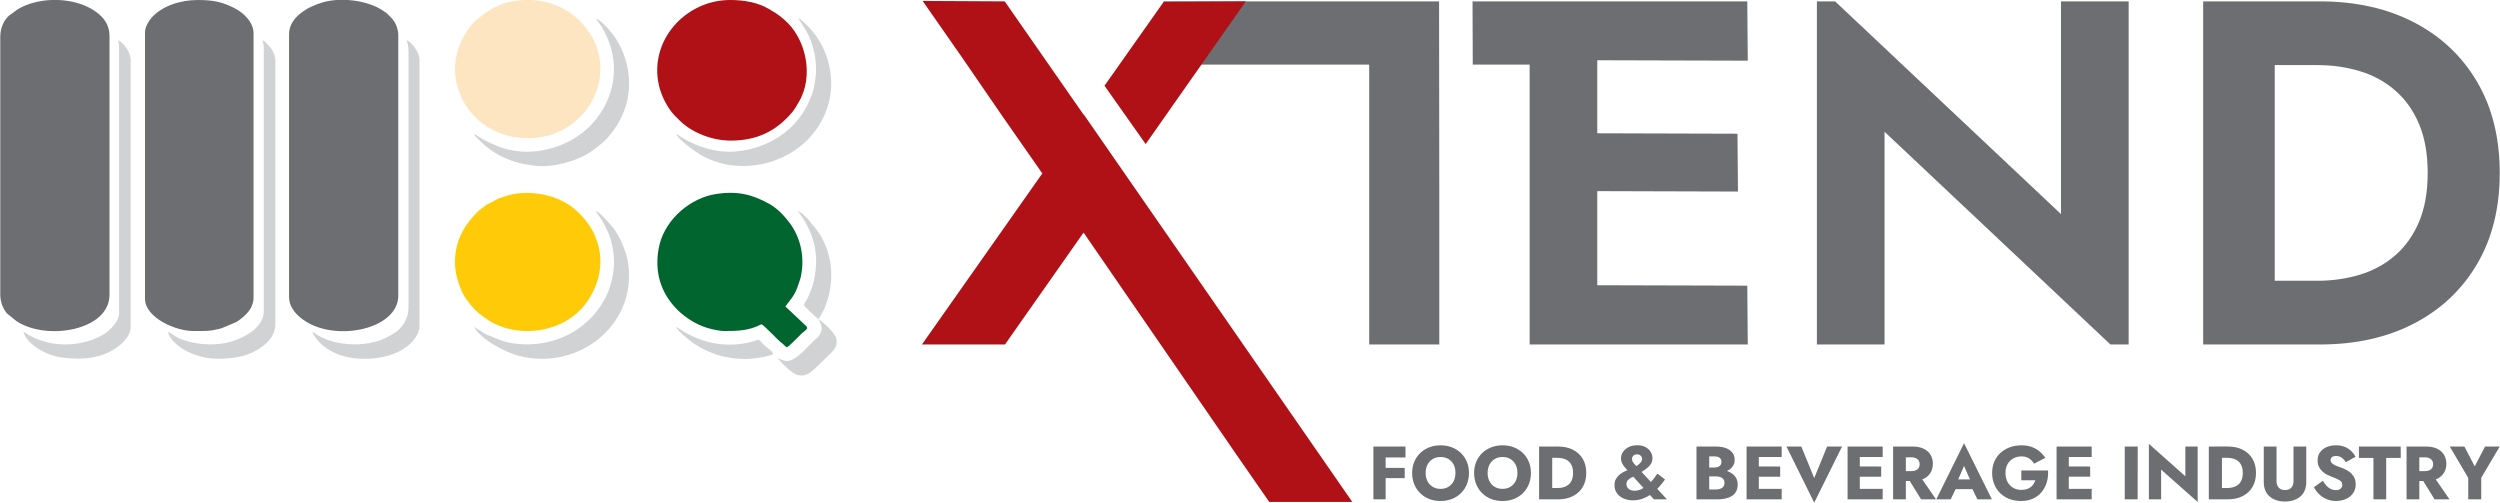 <?xml version="1.0" encoding="UTF-8"?>
<!DOCTYPE svg PUBLIC "-//W3C//DTD SVG 1.1//EN" "http://www.w3.org/Graphics/SVG/1.1/DTD/svg11.dtd">
<!-- Creator: CorelDRAW 2019 (64-Bit) -->
<svg xmlns="http://www.w3.org/2000/svg" xml:space="preserve" width="8.957in" height="1.801in" version="1.1" style="shape-rendering:geometricPrecision; text-rendering:geometricPrecision; image-rendering:optimizeQuality; fill-rule:evenodd; clip-rule:evenodd"
viewBox="0 0 4387.4 882.37"
 xmlns:xlink="http://www.w3.org/1999/xlink">
 <defs>
  <style type="text/css">
   <![CDATA[
    .fil1 {fill:#00652E}
    .fil0 {fill:#6D6E71}
    .fil2 {fill:#B01116}
    .fil5 {fill:#D1D2D4}
    .fil8 {fill:#D5D5D6}
    .fil6 {fill:#DEDFE0}
    .fil7 {fill:#E1E1E2}
    .fil3 {fill:#FEE5C1}
    .fil4 {fill:#FFCB08}
    .fil9 {fill:#6D6E71;fill-rule:nonzero}
    .fil10 {fill:#B01116;fill-rule:nonzero}
   ]]>
  </style>
 </defs>
 <g id="Layer_x0020_1">
  <g id="_2765614069088">
   <g>
    <path class="fil0" d="M506.93 59.9l0 461.24c0,19.81 14.98,34.16 29.71,43.38 56.41,35.3 162.04,12.63 162.04,-45.77l0 -456.45c0,-10.28 -3.93,-21.11 -9.92,-28.42 -1.5,-1.84 -3.01,-3.15 -4.65,-4.94l-2.33 -2.46c-16.25,-15.68 -43.87,-24.67 -71.19,-26.47l-20.24 0c-8.54,0.59 -16.75,1.94 -24.22,4.07 -25.43,7.26 -59.2,25.66 -59.2,55.83z"/>
    <path class="fil0" d="M-0 64.69l0 451.65c0,14.02 4.84,26.03 12.33,34.4l15.95 12.81c52.57,35.31 163.47,16.78 163.47,-46.01l0 -454.05c0,-24.25 -15.03,-37.84 -30.63,-47.25 -16.65,-10.04 -37.99,-15.46 -59.7,-16.25l-11.09 0c-21.69,0.78 -43.02,6.2 -59.69,16.25l-15.83 11.73c-8.98,8.26 -14.8,21.56 -14.8,36.72z"/>
    <path class="fil0" d="M254.06 56.31l0 468.43c0,31.81 51.82,56.31 85.09,56.31 21.36,0 27.83,0.81 49.15,-4.78l26.14 -11.01c14.54,-9.49 30.18,-22.9 30.18,-42.91l0 -463.63c0,-20.11 -17.82,-35.96 -31.16,-43.13 -22.82,-12.29 -39.39,-15.57 -67.11,-15.57 -30.51,0 -62.57,10.61 -80.59,30.85 -4.7,5.28 -11.69,16.14 -11.69,25.45z"/>
    <path class="fil1" d="M1271.52 581.04c23.4,0 42.93,-0.46 64.72,-11.98 7.98,5.34 26.9,25.94 32.71,30.79 2.67,2.23 3.28,2.23 5.95,4.83 2.44,2.38 2.95,3.28 5.68,5.11 5.88,-3.11 21.1,-19.75 26.65,-24.87 4.12,-3.8 6.03,-3.78 9.3,-8.67 -0.97,-3.63 -1.11,-3.18 -3.85,-5.73l-28.95 -27.36c-0.18,-0.17 -0.41,-0.44 -0.59,-0.61 -1.83,-1.78 -3.51,-2.65 -4.95,-4.63 4.79,-7.15 15.72,-17.98 20.85,-33.07 2.32,-6.84 5.05,-13.49 6.4,-19.96 7.34,-35.36 -1.47,-69.4 -20.22,-94.16 -9.33,-12.32 -21.6,-25.3 -35.4,-32.89 -29.24,-16.09 -54.27,-23.21 -93.52,-17.26 -43.84,6.65 -86.39,42.38 -98.38,86.15 -5.12,18.67 -6.02,40.84 -1.69,59.94 8.91,39.3 39.32,71.15 76.77,86.19 8.46,3.4 26.49,8.19 38.55,8.19z"/>
    <path class="fil2" d="M1282.31 246.79c44.53,0 78.87,-15.6 107.51,-49.47 4.66,-5.51 7.98,-11.68 11.83,-18.12 27.01,-45.19 13.29,-112.23 -26.21,-145.3 -12.8,-10.71 -13.71,-10.5 -26.24,-18.1 -18.49,-11.2 -43.11,-15.8 -68.08,-15.8 -78.69,0 -143.5,71.99 -124.68,150.99 4.16,17.47 14.47,38.05 26.69,51.19 2.88,3.09 5.39,5.34 8.39,8.38 22.25,22.5 57.97,36.23 90.79,36.23z"/>
    <path class="fil3" d="M798.15 121c0,19.2 4.65,34.19 11.63,50.67 2.7,6.36 7.69,14.04 11.64,19.51 29.46,40.8 81.36,58.79 131.63,48.73 13.12,-2.63 12.28,-2.59 23.83,-7.32 71.36,-29.26 100.43,-116.75 53.94,-180.06 -8.35,-11.37 -19.13,-22.32 -30.84,-30.26 -20.68,-14.03 -43.7,-21.18 -67.62,-22.26l-12.93 0c-7.85,0.35 -15.78,1.32 -23.72,2.89 -22.89,4.53 -42.71,17.74 -60.07,32.2 -14.27,11.89 -29.23,38.67 -33.94,58.32 -1.55,6.49 -3.57,19.84 -3.57,27.58z"/>
    <path class="fil4" d="M798.15 460.04c0,18.04 4.78,33.69 10.93,48.98 4.78,11.9 15.66,26.09 24.72,35.19 7.37,7.41 25.49,20.76 35.22,24.69 7.72,3.12 12.8,5.75 21.94,8.01 52.43,12.97 110.22,-4.52 139.93,-48.34 24.39,-35.98 30.25,-78.19 11.37,-118.48 -6.62,-14.13 -15.56,-25.18 -26.29,-36.01 -23.27,-23.47 -55.96,-34.92 -89.76,-35.4 -22.24,-0.32 -34.51,3.68 -51.51,9.8l-20.48 10.68c-3.43,2.14 -5.67,4.12 -8.99,6.59 -3.81,2.84 -5.13,3.8 -8.44,7.14 -23.98,24.25 -38.64,51.65 -38.64,87.17z"/>
    <path class="fil5" d="M208.52 81.46l0 468.43c0,14.35 -16.12,30.08 -25.22,35.88 -27.04,17.24 -67.21,23.32 -99.2,15.41 -15.23,-3.76 -20.71,-6.13 -33.8,-12.93 -4.19,-2.18 -5.32,-3.78 -9.56,-6.02 4.97,21.34 38.03,39.98 60.23,44.01 31.09,5.64 66.29,5.42 94.33,-10.5 15.1,-8.58 33.59,-23.16 33.59,-43.1l0 -467.23c0,-14.37 -12.17,-29.77 -21.57,-34.74 0.12,5.42 1.2,4.76 1.2,10.78z"/>
    <path class="fil5" d="M462.59 83.86l0 462.44c0,31.55 -41.67,50.94 -68.62,55.99 -17.53,3.28 -39.48,2.67 -55.94,-0.95 -20.79,-4.58 -27.96,-8.89 -43.21,-19.1 1.18,14.16 21.94,29.26 34.33,35.16 30.07,14.32 58.55,15.06 92.01,8.48 17.56,-3.45 38.31,-14.53 50.12,-27.77 5.27,-5.91 11.68,-17.12 11.68,-27.86l0 -462.44c0,-12.76 -6.25,-22.45 -14.07,-30.26 -2.9,-2.89 -4.43,-5.74 -8.7,-6.88 1.05,4.52 2.4,7.49 2.4,13.18z"/>
    <path class="fil5" d="M716.66 91.05l0 446.86c0,24.11 -12.6,40.44 -29.54,49.54 -13.79,7.41 -16.75,9.81 -35.24,13.89 -31.13,6.85 -71.21,2.74 -98.32,-15.38 -4.39,-2.94 0.13,-2.02 -5.87,-2.52 23.79,44.95 82.94,52.73 127.53,42.42 7.67,-1.77 21.33,-6.63 27.8,-10.55 7.4,-4.5 16.16,-10.18 21.38,-16.96 5.61,-7.28 11.45,-14.54 11.45,-26.89l0 -467.23c0,-11.26 -12.97,-30.93 -22.77,-33.54 2.38,4.96 3.59,12.9 3.59,20.37z"/>
    <path class="fil5" d="M1046.22 32.35c1.21,4.53 3.86,6.54 6.48,10.29 2.81,4.03 3.9,6.11 6.33,10.44 28.31,50.59 23,108.88 -11.59,154.2 -26.2,34.31 -68.13,55.14 -111.54,58.62 -39.99,3.2 -74.17,-10.98 -104.2,-31.09 0.97,3.63 3.75,6.07 7.31,9.46l11.68 11.08c16.8,13.52 31.15,21.45 51.85,28.44 10.69,3.61 21.12,4.99 33.9,6.85 31.11,4.53 73.88,-7.19 97.57,-22.51 9.04,-5.84 15.04,-11.07 23.17,-17.57 5.96,-4.77 14.11,-14.72 18.67,-20.87 33.97,-45.79 37.06,-104.22 9.11,-154.61 -7.67,-13.82 -25.39,-35.67 -38.74,-42.74z"/>
    <path class="fil5" d="M1400.95 32.35l12.97 20.58c13.87,22.73 20.54,56.01 17.22,82.67 -2.97,23.79 -5.69,30.94 -15.79,51.3 -6.46,13.02 -19.12,29.32 -29.68,38.62 -2.2,1.94 -2.52,1.83 -4.71,3.67 -1.97,1.66 -2.3,2.23 -4.46,3.93 -23.55,18.55 -54.56,30.27 -85.85,32.78 -33.78,2.7 -66.56,-7.92 -93.37,-23.95 -4.09,-2.44 -6.48,-4.83 -10.83,-7.14 2.55,9.55 33.92,31.74 43.19,37.09 66.69,38.43 156.27,17.87 200.96,-42.21 33.64,-45.23 37.3,-103.8 9.11,-154.61 -7.17,-12.93 -20.23,-28.96 -32.21,-38.48 -3.4,-2.7 -2.49,-3.17 -6.53,-4.25z"/>
    <path class="fil5" d="M1077.38 460.04c0,21.9 -6.27,45.84 -15.56,63.52 -29.65,56.4 -90.5,86.61 -154.46,80.09 -23.44,-2.39 -34.72,-8.86 -50.67,-15.24 -4.21,-1.69 -5.04,-2.02 -8.71,-4.47l-16.28 -10.08c11.2,21.16 53.55,44.52 79.56,51.06 97.24,24.44 192.48,-44.64 192.48,-140.91 0,-13.73 -1.69,-27.18 -5.23,-37.9 -10.65,-32.3 -18.93,-44.1 -41.2,-66.63 -3.03,-3.06 -8.06,-8.15 -12.29,-9.28 12.71,18.97 12.34,16.44 22.37,38.74 5.56,12.35 9.99,33.66 9.99,51.11z"/>
    <path class="fil5" d="M1436.91 560.67c0.74,-2.77 3.93,-8.16 5.62,-11.16 2.65,-4.72 3.37,-5.67 5.53,-11.24 17.54,-45.26 13.74,-95.26 -14.23,-133.86l-15.06 -18.49c-3.34,-4.19 -13.76,-14.33 -19.02,-15.73 3.63,5.42 7.47,9.84 10.87,15.49 21.66,36.05 26.57,70.06 16.47,111.28 -2.06,8.41 -4.24,12.44 -7.31,20.25 -1.6,4.1 -2.06,5.48 -4.21,8.97 -1.82,2.97 -4.14,5.98 -5.04,9.34 3.03,4.53 21.85,22.13 26.36,25.16z"/>
    <path class="fil5" d="M1365 628.96c3.89,5.81 24.52,27.18 35.21,29.5 15.13,3.3 23.25,-5.48 33.38,-14.86l24.88 -24.24c6.3,-5.97 11.14,-13.23 9.37,-23.66 -1.84,-10.88 -21.94,-29.01 -30.93,-35.03 1.34,5.02 10.51,14.81 -0.45,29.5 -3.08,4.13 -6.31,5.68 -9.9,9.27 -10.35,10.35 -30.89,34.71 -45.91,34.31 -6.92,-0.18 -10.2,-3.53 -15.65,-4.8z"/>
    <path class="fil5" d="M1306.28 630.16c14.86,0 40.72,-3.77 50.33,-8.39 -1.65,-6.18 -7.82,-8.97 -12.28,-12.89 -20.1,-17.69 -3.62,-13.08 -34.97,-6.79 -70.16,14.09 -118.96,-27.19 -122.93,-28.25 2.07,7.75 26.07,25.72 33.79,30.91 8.93,6 19.14,10.96 29.37,14.97 5.26,2.07 11.87,4.4 17.21,5.56 11.94,2.58 25.2,4.86 39.48,4.86z"/>
    <polygon class="fil6" points="1400.95,32.35 1400.95,31.15 1399.55,32.15 "/>
    <polygon class="fil7" points="1046.22,32.35 1046.22,31.15 1044.82,32.15 "/>
    <polygon class="fil8" points="1365,628.96 1365,627.76 1363.6,628.76 "/>
   </g>
   <path class="fil9" d="M3866.83 2.41l0 602.27 125.63 0 0 -602.27 -125.63 0zm-1824.62 110.99l360.72 0 0 491.28 123.04 0 0 -256.17 0 -10.81c-0.01,-105.35 -0.19,-220.04 -0.37,-335.29l-483.4 0 0 110.99zm542.5 0l99.86 0 0 491.28 118.74 0 0 -602.27 -115.56 0 -3.18 0 -100.25 0 0.4 110.99zm178.16 491.28l304.6 0 -0.86 -103.25 -302.88 -0.86 -0.86 104.11zm0 -499.02l304.6 0.86 -0.86 -104.11 -302.88 0 -0.86 103.25zm0 229.72l287.39 0.86 -0.86 -101.53 -285.67 -0.86 -0.86 101.53zm854.43 -332.97l0 373.41 -396.53 -373.41 -31.98 0 0 602.27 118.74 0 0 -373.41 396.53 373.41 31.98 0 0 -602.27 -118.75 0zm454.32 602.27c63.1,0 118.32,-12.33 165.64,-37 47.32,-24.66 84.18,-59.51 110.57,-104.54 26.39,-45.03 39.58,-98.23 39.58,-159.6 0,-61.37 -13.2,-114.57 -39.58,-159.6 -26.38,-45.03 -63.24,-79.87 -110.57,-104.54 -47.32,-24.66 -102.54,-36.99 -165.64,-36.99l-125.62 0 0 111.85 121.32 0c26.39,0 51.34,3.58 74.86,10.75 23.52,7.17 44.17,18.5 61.95,33.98 17.78,15.49 31.69,35.13 41.73,58.94 10.04,23.8 15.06,52.34 15.06,85.61 0,33.27 -5.02,61.8 -15.06,85.61 -10.04,23.81 -23.95,43.45 -41.73,58.94 -17.78,15.49 -38.43,26.81 -61.95,33.98 -23.52,7.17 -48.47,10.76 -74.86,10.76l-121.32 0 0 111.85 125.62 0z"/>
   <path class="fil10" d="M2010.57 252.9c60.7,-86.4 120.62,-171.74 175.76,-250.49l-144.12 0.78 -103.91 147.28 72.27 102.43zm-181.73 51.14c-131.8,-188.23 -77.98,-114.19 -209.78,-302.42l144.12 0.79 138.49 198.98 0.26 -0.38 471.34 680.07 -145.81 0c-51.14,-73.03 -219.34,-318.46 -325.91,-472.82 -47.61,67.72 -94.1,133.86 -137.91,196.42l-145.81 0 211.49 -300.49 -0.1 -0.14 -0.37 0z"/>
   <path class="fil9" d="M2425.16 803l41.47 0 0 -19.21 -41.47 0 0 19.21zm0 36.3l40.14 0 0 -18.02 -40.14 0 0 18.02zm-14.84 -55.51l0 92.74 21.46 0 0 -92.74 -21.46 0zm91.69 46.37c0,-5.48 1.08,-10.31 3.25,-14.51 2.16,-4.19 5.21,-7.48 9.14,-9.87 3.93,-2.39 8.55,-3.58 13.85,-3.58 5.39,0 10.02,1.19 13.91,3.58 3.89,2.39 6.89,5.68 9.01,9.87 2.12,4.2 3.18,9.03 3.18,14.51 0,5.48 -1.08,10.31 -3.25,14.51 -2.17,4.2 -5.21,7.49 -9.14,9.87 -3.93,2.39 -8.5,3.58 -13.71,3.58 -5.3,0 -9.92,-1.19 -13.85,-3.58 -3.93,-2.38 -6.98,-5.67 -9.14,-9.87 -2.16,-4.19 -3.25,-9.03 -3.25,-14.51zm-23.72 0c0,7.15 1.21,13.73 3.64,19.74 2.43,6.01 5.87,11.22 10.33,15.63 4.46,4.42 9.74,7.84 15.83,10.27 6.09,2.43 12.81,3.64 20.14,3.64 7.24,0 13.91,-1.21 20.01,-3.64 6.09,-2.43 11.37,-5.85 15.83,-10.27 4.46,-4.42 7.91,-9.63 10.33,-15.63 2.43,-6.01 3.64,-12.59 3.64,-19.74 0,-7.15 -1.24,-13.69 -3.71,-19.61 -2.47,-5.92 -5.96,-11.04 -10.47,-15.37 -4.51,-4.33 -9.78,-7.66 -15.83,-10 -6.05,-2.34 -12.65,-3.51 -19.81,-3.51 -7.07,0 -13.65,1.17 -19.74,3.51 -6.09,2.34 -11.39,5.68 -15.9,10 -4.51,4.33 -8.02,9.45 -10.53,15.37 -2.52,5.92 -3.78,12.45 -3.78,19.61zm132.49 0c0,-5.48 1.08,-10.31 3.25,-14.51 2.16,-4.19 5.21,-7.48 9.14,-9.87 3.93,-2.39 8.55,-3.58 13.85,-3.58 5.39,0 10.02,1.19 13.91,3.58 3.89,2.39 6.89,5.68 9.01,9.87 2.12,4.2 3.18,9.03 3.18,14.51 0,5.48 -1.08,10.31 -3.25,14.51 -2.17,4.2 -5.21,7.49 -9.14,9.87 -3.93,2.39 -8.5,3.58 -13.71,3.58 -5.3,0 -9.92,-1.19 -13.85,-3.58 -3.93,-2.38 -6.98,-5.67 -9.14,-9.87 -2.16,-4.19 -3.25,-9.03 -3.25,-14.51zm-23.72 0c0,7.15 1.21,13.73 3.64,19.74 2.43,6.01 5.87,11.22 10.33,15.63 4.46,4.42 9.74,7.84 15.83,10.27 6.09,2.43 12.81,3.64 20.14,3.64 7.24,0 13.91,-1.21 20.01,-3.64 6.09,-2.43 11.37,-5.85 15.83,-10.27 4.46,-4.42 7.91,-9.63 10.33,-15.63 2.43,-6.01 3.64,-12.59 3.64,-19.74 0,-7.15 -1.24,-13.69 -3.71,-19.61 -2.47,-5.92 -5.96,-11.04 -10.47,-15.37 -4.51,-4.33 -9.78,-7.66 -15.83,-10 -6.05,-2.34 -12.65,-3.51 -19.81,-3.51 -7.07,0 -13.65,1.17 -19.74,3.51 -6.09,2.34 -11.39,5.68 -15.9,10 -4.51,4.33 -8.02,9.45 -10.53,15.37 -2.52,5.92 -3.78,12.45 -3.78,19.61zm114.08 -46.37l0 92.74 23.05 0 0 -92.74 -23.05 0zm33.12 92.74c10.16,0 18.95,-1.9 26.37,-5.7 7.42,-3.8 13.16,-9.16 17.22,-16.1 4.06,-6.93 6.1,-15.13 6.1,-24.58 0,-9.54 -2.03,-17.75 -6.1,-24.64 -4.06,-6.89 -9.8,-12.23 -17.22,-16.03 -7.42,-3.8 -16.21,-5.7 -26.37,-5.7l-18.28 0 0 19.87 17.49 0c3.53,0 6.96,0.44 10.27,1.32 3.31,0.88 6.23,2.34 8.74,4.37 2.52,2.03 4.53,4.75 6.03,8.15 1.5,3.4 2.25,7.62 2.25,12.65 0,5.04 -0.75,9.25 -2.25,12.65 -1.5,3.4 -3.51,6.12 -6.03,8.15 -2.52,2.03 -5.43,3.49 -8.74,4.37 -3.31,0.88 -6.74,1.32 -10.27,1.32l-17.49 0 0 19.87 18.28 0zm123.49 -49.29l44.92 49.29 22.92 0 -49.02 -53c-3.53,-3.89 -6.47,-7.18 -8.81,-9.87 -2.34,-2.69 -3.51,-5.32 -3.51,-7.88 0,-2.12 0.75,-4.02 2.25,-5.7 1.5,-1.68 3.75,-2.52 6.76,-2.52 1.86,0 3.42,0.4 4.7,1.19 1.28,0.79 2.27,1.81 2.98,3.05 0.71,1.24 1.06,2.56 1.06,3.97 0,2.39 -1.3,4.9 -3.91,7.55 -2.61,2.65 -6.38,5.17 -11.33,7.55 -1.86,0.88 -4.17,1.86 -6.96,2.92 -2.78,1.06 -5.7,2.32 -8.74,3.78 -3.05,1.46 -5.9,3.27 -8.55,5.43 -2.65,2.17 -4.81,4.77 -6.49,7.82 -1.68,3.05 -2.52,6.69 -2.52,10.93 0,5.48 1.46,10.2 4.37,14.18 2.92,3.97 6.82,7.02 11.73,9.14 4.9,2.12 10.31,3.18 16.23,3.18 6.45,0 12.48,-1.1 18.09,-3.31 5.61,-2.21 10.76,-5.1 15.44,-8.68 4.68,-3.58 8.92,-7.53 12.72,-11.86 3.8,-4.33 7.15,-8.57 10.07,-12.72l-13.38 -10.33c-2.74,4.15 -5.63,8.04 -8.68,11.66 -3.05,3.62 -6.29,6.8 -9.74,9.54 -3.44,2.74 -7,4.9 -10.66,6.49 -3.67,1.59 -7.4,2.39 -11.2,2.39 -3,0 -5.54,-0.53 -7.62,-1.59 -2.08,-1.06 -3.67,-2.45 -4.77,-4.18 -1.11,-1.72 -1.66,-3.64 -1.66,-5.76 0,-2.74 0.75,-4.97 2.25,-6.69 1.5,-1.72 3.4,-3.22 5.7,-4.5 2.3,-1.28 4.79,-2.52 7.49,-3.71 2.69,-1.19 5.19,-2.54 7.48,-4.04 3.71,-2.47 6.98,-4.7 9.8,-6.69 2.83,-1.99 5.21,-3.97 7.15,-5.96 1.94,-1.99 3.4,-4.11 4.37,-6.36 0.97,-2.25 1.46,-4.93 1.46,-8.02 0,-3.71 -1.02,-7.26 -3.05,-10.66 -2.03,-3.4 -5.04,-6.21 -9.01,-8.41 -3.97,-2.21 -8.88,-3.31 -14.71,-3.31 -5.83,0 -10.89,1.1 -15.17,3.31 -4.28,2.21 -7.57,5.08 -9.87,8.61 -2.3,3.53 -3.45,7.2 -3.45,11 0,3.18 0.64,6.05 1.92,8.61 1.28,2.56 2.91,5.01 4.9,7.35 1.99,2.34 4,4.61 6.03,6.82zm136.34 3.18l17.36 0c6.45,0 12.12,-0.91 17.03,-2.72 4.9,-1.81 8.79,-4.44 11.66,-7.88 2.87,-3.45 4.31,-7.6 4.31,-12.45 0,-5.3 -1.43,-9.69 -4.31,-13.18 -2.87,-3.49 -6.76,-6.1 -11.66,-7.82 -4.9,-1.72 -10.58,-2.58 -17.03,-2.58l-34.05 0 0 92.74 36.3 0c7.33,0 13.69,-0.9 19.08,-2.72 5.39,-1.81 9.56,-4.62 12.52,-8.41 2.96,-3.8 4.44,-8.79 4.44,-14.97 0,-4.68 -1.04,-8.68 -3.11,-11.99 -2.08,-3.31 -4.84,-6.05 -8.28,-8.21 -3.44,-2.16 -7.29,-3.73 -11.53,-4.7 -4.24,-0.97 -8.61,-1.46 -13.12,-1.46l-19.61 0 0 12.19 17.09 0c2.21,0 4.22,0.2 6.03,0.6 1.81,0.4 3.42,1.04 4.84,1.92 1.41,0.88 2.52,2.03 3.31,3.44 0.79,1.41 1.19,3.09 1.19,5.04 0,3 -0.68,5.37 -2.05,7.09 -1.37,1.72 -3.2,2.96 -5.5,3.71 -2.29,0.75 -4.9,1.13 -7.82,1.13l-11.39 0 0 -58.03 9.27 0c3.89,0 6.89,0.79 9.01,2.38 2.12,1.59 3.18,3.97 3.18,7.15 0,2.12 -0.49,3.91 -1.46,5.37 -0.97,1.46 -2.36,2.58 -4.18,3.38 -1.81,0.8 -4,1.19 -6.56,1.19l-14.97 0 0 9.8zm86.12 46.11l46.77 0 0 -18.42 -46.77 0 0 18.42zm0 -74.33l46.77 0 0 -18.42 -46.77 0 0 18.42zm0 34.58l44.12 0 0 -17.89 -44.12 -0.13 0 18.02zm-14.84 -53l0 92.74 21.46 0 0 -92.74 -21.46 0zm118.71 55.38l-22.66 -55.38 -26.1 0 48.76 98.57 48.89 -98.57 -26.23 0 -22.66 55.38zm73.4 37.36l46.77 0 0 -18.42 -46.77 0 0 18.42zm0 -74.33l46.77 0 0 -18.42 -46.77 0 0 18.42zm0 34.58l44.12 0 0 -17.89 -44.12 -0.13 0 18.02zm-14.84 -53l0 92.74 21.46 0 0 -92.74 -21.46 0zm103.08 50.74l25.97 42 26.23 0 -29.01 -42 -23.19 0zm-23.19 -50.74l0 92.74 22.39 0 0 -92.74 -22.39 0zm14.04 18.95l18.15 0c3,0 5.59,0.49 7.75,1.46 2.16,0.97 3.82,2.36 4.97,4.17 1.15,1.81 1.72,4 1.72,6.56 0,2.56 -0.57,4.75 -1.72,6.56 -1.15,1.81 -2.8,3.18 -4.97,4.11 -2.17,0.93 -4.75,1.39 -7.75,1.39l-18.15 0 0 17.36 19.74 0c7.95,0 14.57,-1.28 19.87,-3.84 5.3,-2.56 9.32,-6.12 12.06,-10.66 2.74,-4.55 4.11,-9.78 4.11,-15.7 0,-6.01 -1.37,-11.28 -4.11,-15.83 -2.74,-4.55 -6.76,-8.1 -12.06,-10.66 -5.3,-2.56 -11.92,-3.84 -19.87,-3.84l-19.74 0 0 18.95zm86.25 55.91l49.02 0 -1.46 -17.09 -45.97 0 -1.59 17.09zm24.25 -40.81l13.12 30.08 -0.79 5.7 11.13 22.92 25.44 0 -48.89 -98.57 -48.76 98.57 25.31 0 11.53 -23.85 -1.06 -4.9 12.98 -29.94zm100.56 25.17l24.64 0c-0.79,2.39 -1.88,4.62 -3.25,6.69 -1.37,2.08 -3.05,3.89 -5.04,5.43 -1.99,1.54 -4.33,2.74 -7.02,3.58 -2.69,0.84 -5.72,1.26 -9.08,1.26 -5.48,0 -10.31,-1.21 -14.51,-3.64 -4.19,-2.43 -7.51,-5.87 -9.94,-10.33 -2.43,-4.46 -3.64,-9.74 -3.64,-15.83 0,-6.18 1.26,-11.42 3.78,-15.7 2.52,-4.28 5.92,-7.57 10.2,-9.87 4.29,-2.3 8.99,-3.44 14.11,-3.44 5.39,0 9.87,1.21 13.45,3.64 3.58,2.43 6.43,5.5 8.55,9.21l19.88 -10.33c-2.92,-4.33 -6.38,-8.15 -10.4,-11.46 -4.02,-3.31 -8.63,-5.9 -13.85,-7.75 -5.21,-1.86 -11.09,-2.78 -17.62,-2.78 -7.33,0 -14.13,1.15 -20.4,3.45 -6.27,2.29 -11.75,5.56 -16.43,9.8 -4.68,4.24 -8.3,9.34 -10.87,15.3 -2.56,5.96 -3.84,12.61 -3.84,19.94 0,7.33 1.26,14.02 3.78,20.07 2.52,6.05 6.03,11.26 10.53,15.63 4.51,4.37 9.85,7.73 16.03,10.07 6.18,2.34 12.98,3.51 20.4,3.51 7.86,0 14.84,-1.39 20.93,-4.17 6.09,-2.78 11.17,-6.65 15.24,-11.59 4.06,-4.95 7.07,-10.64 9.01,-17.09 1.94,-6.45 2.69,-13.38 2.25,-20.8l-46.9 0 0 17.22zm76.71 33.52l46.77 0 0 -18.42 -46.77 0 0 18.42zm0 -74.33l46.77 0 0 -18.42 -46.77 0 0 18.42zm0 34.58l44.12 0 0 -17.89 -44.12 -0.13 0 18.02zm-14.84 -53l0 92.74 21.46 0 0 -92.74 -21.46 0zm119.64 0l0 92.74 22.66 0 0.13 -92.74 -22.79 0zm106.39 0l0 52.2 -63.99 -56.84 0 97.38 21.46 0 0 -52.2 64.13 56.84 0 -97.38 -21.6 0zm41.2 0l0 92.74 23.05 0 0 -92.74 -23.05 0zm33.12 92.74c10.16,0 18.95,-1.9 26.37,-5.7 7.42,-3.8 13.16,-9.16 17.22,-16.1 4.06,-6.93 6.1,-15.13 6.1,-24.58 0,-9.54 -2.03,-17.75 -6.1,-24.64 -4.06,-6.89 -9.8,-12.23 -17.22,-16.03 -7.42,-3.8 -16.21,-5.7 -26.37,-5.7l-18.28 0 0 19.87 17.49 0c3.53,0 6.96,0.44 10.27,1.32 3.31,0.88 6.23,2.34 8.74,4.37 2.52,2.03 4.53,4.75 6.03,8.15 1.5,3.4 2.25,7.62 2.25,12.65 0,5.04 -0.75,9.25 -2.25,12.65 -1.5,3.4 -3.51,6.12 -6.03,8.15 -2.52,2.03 -5.43,3.49 -8.74,4.37 -3.31,0.88 -6.74,1.32 -10.27,1.32l-17.49 0 0 19.87 18.28 0zm63.33 -92.74l0 62.27c0,5.83 0.95,10.91 2.85,15.24 1.9,4.33 4.55,7.88 7.95,10.67 3.4,2.78 7.35,4.88 11.86,6.29 4.51,1.41 9.36,2.12 14.58,2.12 5.21,0 10.09,-0.71 14.64,-2.12 4.55,-1.41 8.52,-3.51 11.92,-6.29 3.4,-2.78 6.05,-6.34 7.95,-10.67 1.9,-4.33 2.85,-9.41 2.85,-15.24l0 -62.27 -22.39 0 0 60.68c0,4.68 -1.24,8.48 -3.71,11.39 -2.47,2.92 -6.23,4.37 -11.26,4.37 -4.95,0 -8.66,-1.46 -11.13,-4.37 -2.47,-2.91 -3.71,-6.71 -3.71,-11.39l0 -60.68 -22.39 0zm103.74 60.15l-15.63 11.26c2.12,4.42 5.08,8.48 8.88,12.19 3.8,3.71 8.28,6.65 13.45,8.81 5.17,2.16 10.76,3.25 16.76,3.25 4.33,0 8.55,-0.64 12.65,-1.92 4.11,-1.28 7.77,-3.16 11,-5.63 3.22,-2.47 5.79,-5.54 7.68,-9.21 1.9,-3.67 2.85,-7.84 2.85,-12.52 0,-3.89 -0.62,-7.33 -1.85,-10.33 -1.24,-3 -2.94,-5.65 -5.1,-7.95 -2.17,-2.29 -4.66,-4.26 -7.49,-5.9 -2.83,-1.63 -5.87,-3.07 -9.14,-4.31 -4.33,-1.5 -8.01,-2.91 -11.06,-4.24 -3.05,-1.32 -5.39,-2.78 -7.02,-4.37 -1.64,-1.59 -2.45,-3.45 -2.45,-5.57 0,-2.03 0.84,-3.73 2.52,-5.1 1.68,-1.37 4.11,-2.05 7.29,-2.05 2.38,0 4.61,0.46 6.69,1.39 2.08,0.93 3.97,2.21 5.7,3.84 1.72,1.63 3.25,3.56 4.57,5.76l17.09 -9.54c-1.59,-3.18 -3.89,-6.32 -6.89,-9.41 -3,-3.09 -6.78,-5.65 -11.33,-7.68 -4.55,-2.03 -9.91,-3.05 -16.1,-3.05 -6.01,0 -11.46,1.04 -16.36,3.11 -4.9,2.08 -8.79,5.1 -11.66,9.08 -2.87,3.97 -4.31,8.7 -4.31,14.18 0,4.59 0.84,8.5 2.52,11.73 1.68,3.22 3.8,5.96 6.36,8.22 2.56,2.25 5.28,4.08 8.15,5.5 2.87,1.41 5.41,2.52 7.62,3.31 4.51,1.68 8.13,3.18 10.87,4.51 2.74,1.32 4.72,2.72 5.96,4.17 1.24,1.46 1.85,3.38 1.85,5.76 0,2.83 -1.06,5.06 -3.18,6.69 -2.12,1.64 -4.82,2.45 -8.08,2.45 -3.09,0 -6.03,-0.66 -8.81,-1.99 -2.78,-1.32 -5.34,-3.22 -7.69,-5.7 -2.34,-2.47 -4.44,-5.39 -6.29,-8.75zm63.33 -40.14l25.44 0 0 72.74 22.39 0 0 -72.74 25.57 0 -0.13 -20.01 -73.27 0 0 20.01zm106.79 30.74l25.97 42 26.23 0 -29.01 -42 -23.19 0zm-23.19 -50.74l0 92.74 22.39 0 0 -92.74 -22.39 0zm14.04 18.95l18.15 0c3,0 5.59,0.49 7.75,1.46 2.16,0.97 3.82,2.36 4.97,4.17 1.15,1.81 1.72,4 1.72,6.56 0,2.56 -0.57,4.75 -1.72,6.56 -1.15,1.81 -2.8,3.18 -4.97,4.11 -2.17,0.93 -4.75,1.39 -7.75,1.39l-18.15 0 0 17.36 19.74 0c7.95,0 14.57,-1.28 19.87,-3.84 5.3,-2.56 9.32,-6.12 12.06,-10.66 2.74,-4.55 4.11,-9.78 4.11,-15.7 0,-6.01 -1.37,-11.28 -4.11,-15.83 -2.74,-4.55 -6.76,-8.1 -12.06,-10.66 -5.3,-2.56 -11.92,-3.84 -19.87,-3.84l-19.74 0 0 18.95zm123.75 -18.95l-18.15 34.84 -18.15 -34.84 -25.7 0 32.46 55.12 0 37.63 22.79 0 0 -37.76 32.46 -54.98 -25.7 0z"/>
  </g>
 </g>
</svg>
